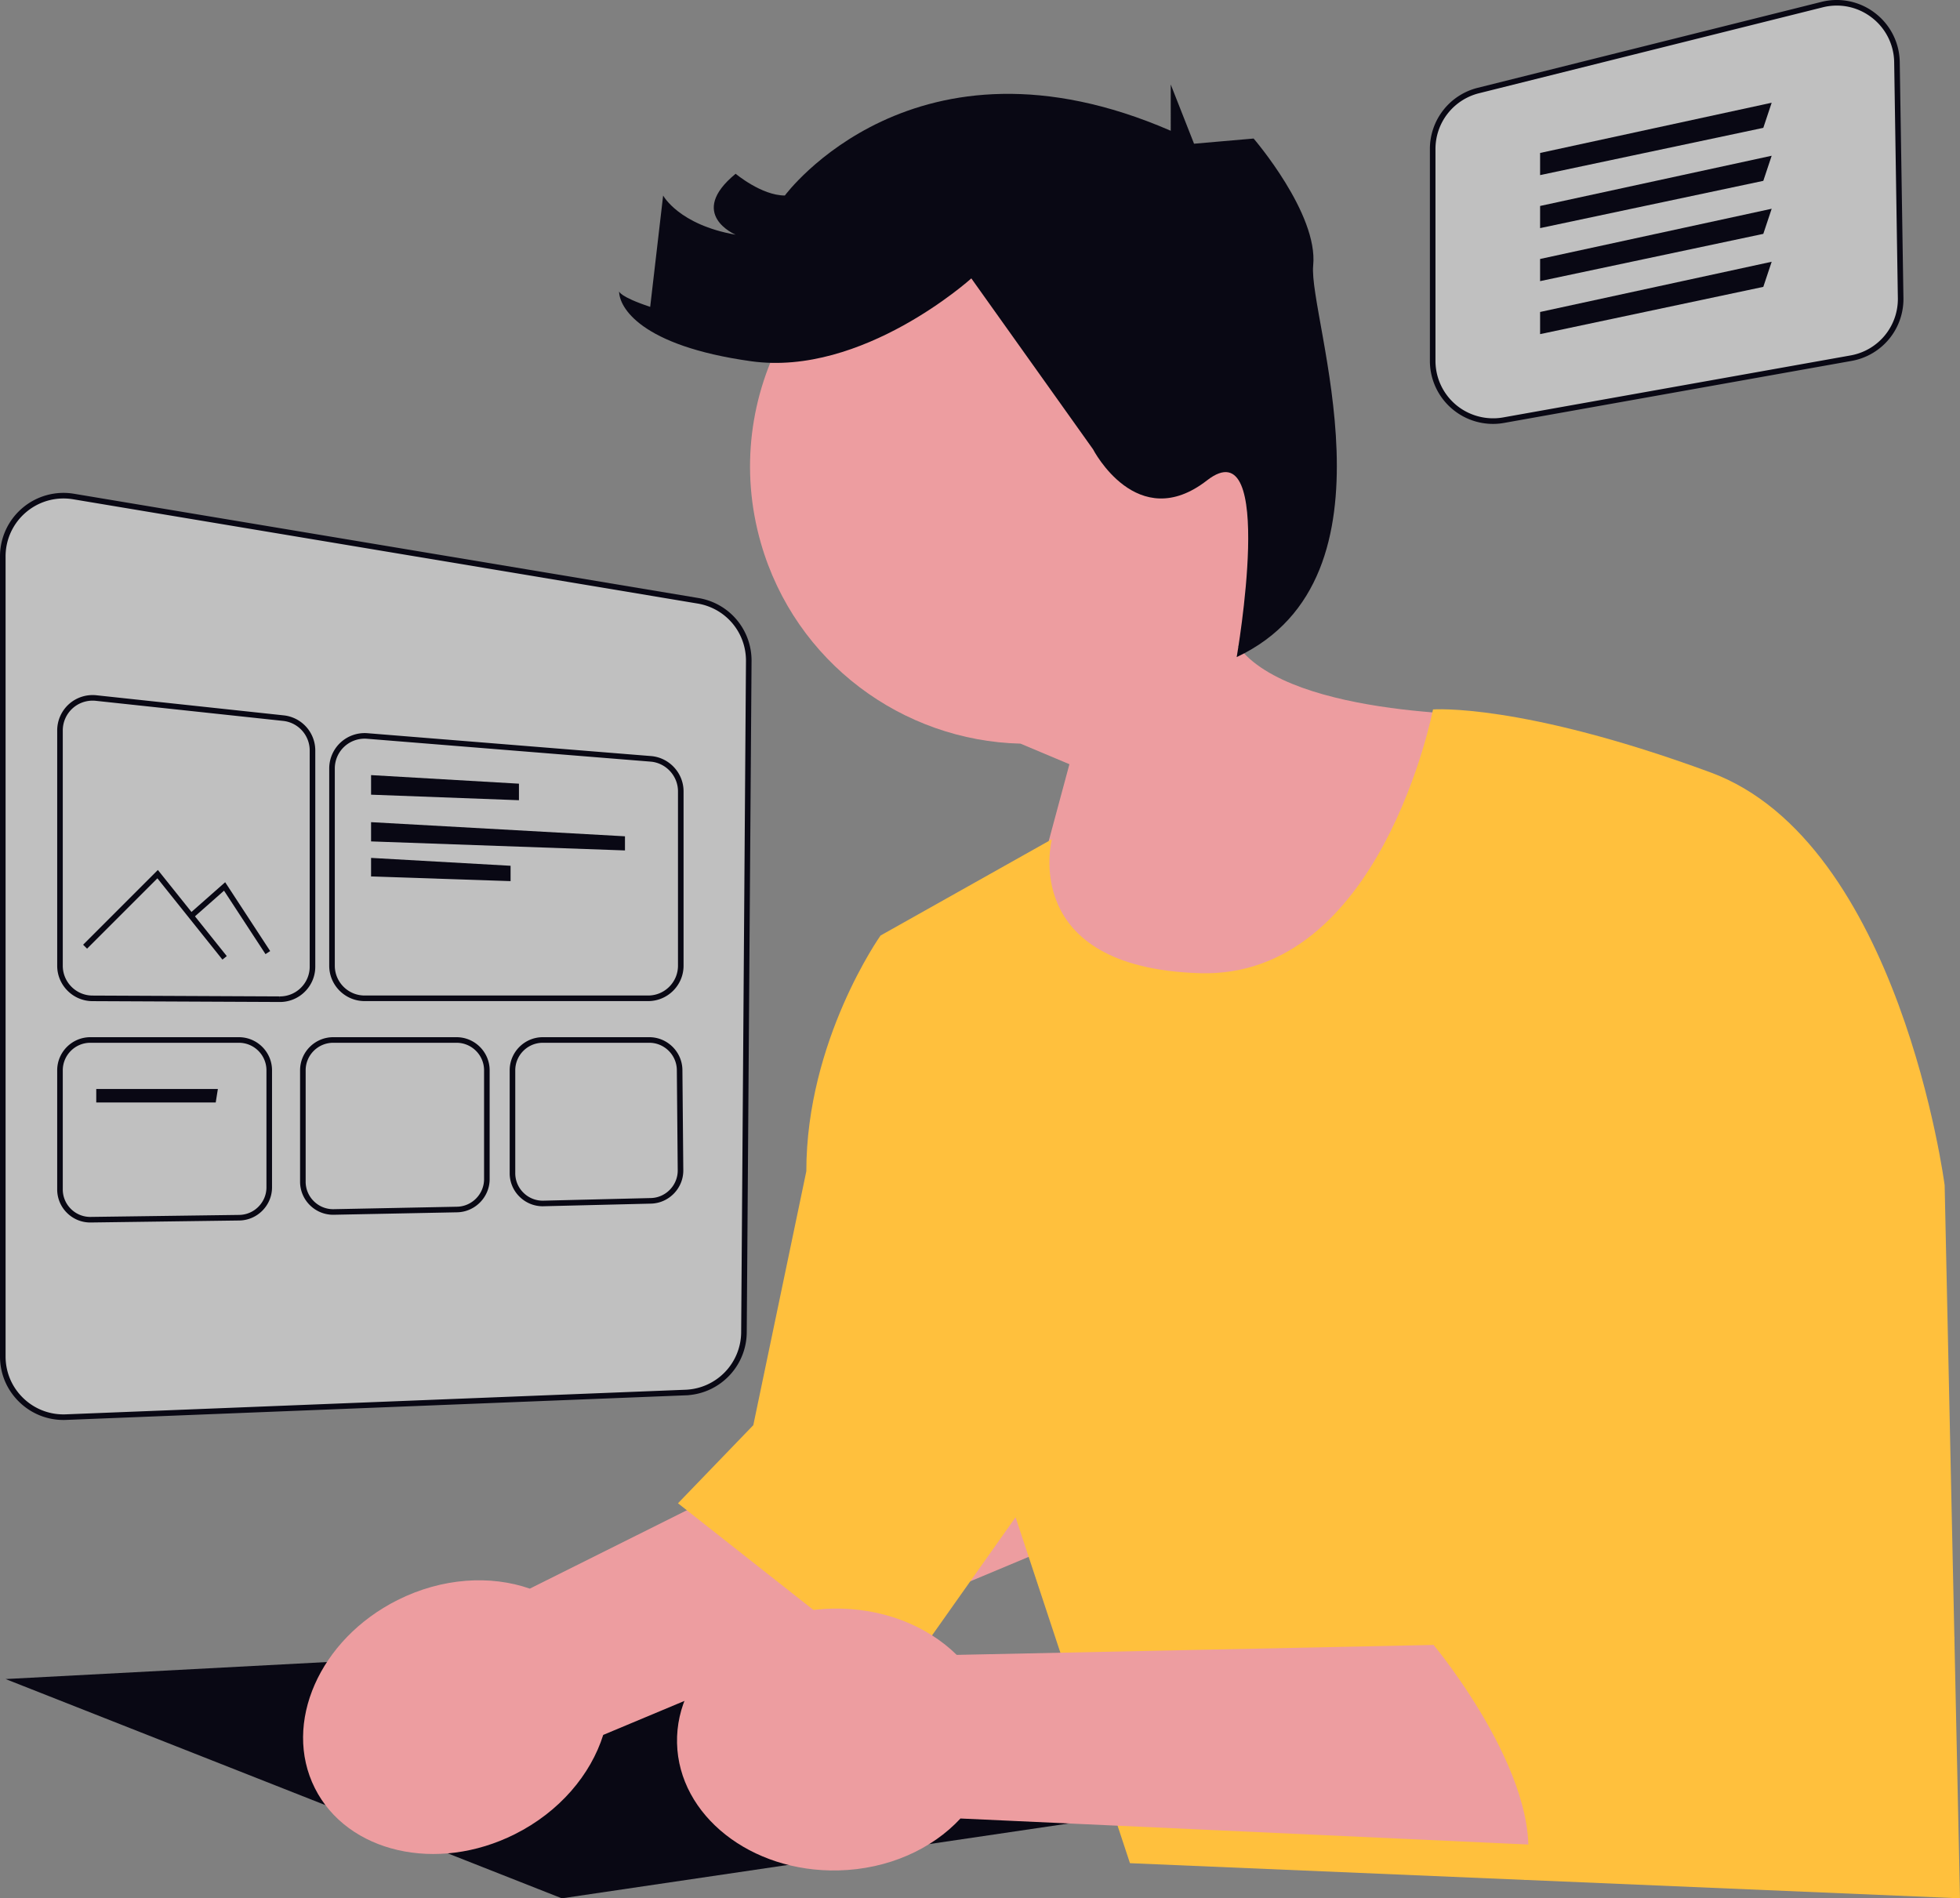 <svg xmlns="http://www.w3.org/2000/svg" width="702.5" height="680.418"><rect width="100%" height="100%" fill="#808080" stroke="none"/><path fill="#ed9da0" d="M463.614 139.785C448.453 87.072 393.43 56.63 340.716 71.791c-52.713 15.161-83.155 70.184-67.994 122.897 12.296 42.75 50.81 70.847 93.047 71.856l17.528 7.373-24.84 92.234 128.097 24.134 52.06-134s-75.568 1.415-94.86-24.635c20.84-24.501 29.417-58.637 19.86-91.865Z"></path><path fill="#090814" d="m2 601.822 199.371 78.596L395 651.822l-204-60-189 10z"></path><path fill="#ed9da0" d="m189.896 569.416 190.763-95.219 40.667 61.808-205.12 85.842c-4.482 14.242-15.64 27.538-31.638 35.566-27.992 14.046-60.107 6.653-71.732-16.513-11.624-23.165 1.644-53.331 29.636-67.378 15.998-8.027 33.327-9.026 47.424-4.106Z"></path><path fill="#FFC03D" d="M513.614 254.285S495 350.822 430 348.822s-53-48-53-48l-61.396 34.5S289 372.822 289 419.822l-19 91-27 28 80 63 41-58 41 124 297.5 12.595-5.5-255.595s-16-123-84-148-99.386-22.537-99.386-22.537Z"></path><path fill="#090814" d="M348.14 99.78s-38.986 35.273-78.9 29.703c-39.915-5.569-47.34-19.493-47.34-25.062 0 0 0 1.856 11.138 5.57l4.641-39.915s5.57 10.469 25.99 14.053c0 0-17.636-7.369 0-21.85 0 0 9.283 7.797 17.637 7.797 0 0 46.412-63.12 138.308-23.206V30.285l8.354 21.226 10.78-.937 10.57-.92s23.206 26.92 21.35 45.485 33.356 111.811-27.414 140.375c0 0 14.418-82.825-10.644-63.331-25.063 19.493-40.843-11.14-40.843-11.14L348.14 99.78Z"></path><path fill="#fff" d="M22.749 507.96c-5.645 0-10.965-2.138-15.061-6.076C3.375 497.74 1 492.164 1 486.182V199.447a21.737 21.737 0 0 1 7.704-16.619 21.722 21.722 0 0 1 17.66-4.861l223.815 37.372c10.617 1.773 18.267 10.872 18.191 21.636l-1.724 240.547c-.084 11.653-9.271 21.142-20.915 21.604l-.02-.5.02.5-222.09 8.817c-.298.011-.595.018-.892.018Z" opacity=".5"></path><path fill="#090814" d="M22.749 508.96c-5.895 0-11.491-2.257-15.755-6.355C2.484 498.27 0 492.438 0 486.182V199.447c0-6.71 2.937-13.046 8.058-17.382a22.73 22.73 0 0 1 18.471-5.085l223.815 37.373c11.104 1.854 19.106 11.371 19.026 22.63l-1.724 240.546c-.086 11.853-9.176 21.567-20.877 22.535v.022l-223.088 8.856a23.79 23.79 0 0 1-.932.019Zm.013-330.293a20.726 20.726 0 0 0-13.411 4.924A20.736 20.736 0 0 0 2 199.447v286.735c0 5.707 2.266 11.027 6.38 14.981a20.675 20.675 0 0 0 15.222 5.78l222.09-8.816.02.5-.02-.5a20.75 20.75 0 0 0 19.954-20.612l1.724-240.547c.072-10.27-7.226-18.952-17.356-20.642L26.199 178.953a20.853 20.853 0 0 0-3.437-.286Z"></path><path fill="#090814" d="M100.322 359.143h-.053l-67.145-.303c-6.96-.032-12.624-5.72-12.624-12.682v-84.346c0-3.594 1.533-7.032 4.207-9.434a12.725 12.725 0 0 1 9.826-3.176l67.14 7.203a12.66 12.66 0 0 1 11.33 12.61v77.447c0 3.398-1.326 6.59-3.735 8.988a12.6 12.6 0 0 1-8.946 3.693Zm-67.13-108.012c-2.627 0-5.182.968-7.148 2.735a10.693 10.693 0 0 0-3.544 7.946v84.346c0 5.864 4.77 10.655 10.634 10.682l67.14.303.048 1v-1c2.844 0 5.52-1.105 7.535-3.11a10.61 10.61 0 0 0 3.146-7.571v-77.447a10.663 10.663 0 0 0-9.542-10.622l-67.14-7.202c-.377-.04-.754-.06-1.129-.06ZM232.317 358.822H130.682c-6.994 0-12.682-5.69-12.682-12.682v-70.698c0-3.53 1.488-6.927 4.083-9.322a12.748 12.748 0 0 1 9.618-3.32l101.636 8.197c6.54.528 11.663 6.08 11.663 12.641v62.502c0 6.993-5.69 12.682-12.683 12.682ZM130.693 264.76c-2.674 0-5.279 1.008-7.255 2.83a10.716 10.716 0 0 0-3.438 7.852v70.698c0 5.89 4.792 10.682 10.682 10.682h101.635c5.891 0 10.683-4.792 10.683-10.682v-62.502c0-5.526-4.315-10.203-9.823-10.647l-101.636-8.197a10.73 10.73 0 0 0-.848-.034Z"></path><path fill="#090814" d="M133 277.822v7.015l53 1.985v-5.926l-53-3.074zM133 294.689v6.897l91 3.236v-5.067l-91-5.066zM133 307.497v6.651l50 1.674v-5.5l-50-2.825zM32.371 438.18a11.8 11.8 0 0 1-8.336-3.42 11.79 11.79 0 0 1-3.535-8.455v-42.667c0-6.548 5.327-11.875 11.875-11.875h53.249c6.549 0 11.876 5.327 11.876 11.875v41.947c0 6.46-5.255 11.787-11.715 11.875l-53.414.72Zm.004-64.417c-5.445 0-9.875 4.43-9.875 9.875v42.667a9.804 9.804 0 0 0 2.94 7.03 9.812 9.812 0 0 0 6.931 2.846l.139-.001 53.248-.72c5.372-.073 9.742-4.503 9.742-9.875v-41.947c0-5.445-4.43-9.875-9.876-9.875H32.375ZM119.423 435.41a11.803 11.803 0 0 1-8.307-3.395 11.786 11.786 0 0 1-3.562-8.48v-39.897c0-6.548 5.327-11.875 11.876-11.875h44.194c6.549 0 11.876 5.327 11.876 11.875v39.013c0 6.419-5.222 11.745-11.64 11.874l-44.437.885Zm.007-61.647c-5.446 0-9.876 4.43-9.876 9.875v39.897a9.796 9.796 0 0 0 2.963 7.052 9.81 9.81 0 0 0 6.906 2.823l.204-.002 44.194-.883c5.337-.107 9.679-4.536 9.679-9.874v-39.013c0-5.445-4.43-9.875-9.876-9.875H119.43ZM194.547 432.363c-3.112 0-6.055-1.2-8.286-3.377a11.785 11.785 0 0 1-3.582-8.499v-36.849c0-6.548 5.327-11.875 11.876-11.875h38.16c6.491 0 11.818 5.28 11.876 11.77l.318 35.907c.057 6.446-5.14 11.82-11.584 11.977l-38.778.946Zm.008-58.6c-5.446 0-9.876 4.43-9.876 9.875v36.85a9.797 9.797 0 0 0 2.978 7.067 9.815 9.815 0 0 0 6.89 2.808l.253-.004 38.476-.941c5.359-.132 9.68-4.6 9.633-9.96l-.318-35.908c-.048-5.397-4.478-9.787-9.875-9.787h-38.161Z"></path><path fill="#090814" d="M34.5 390.322v4.847h42.815l.775-4.847H34.5zM79.719 343.946l-23.302-29.127-25.21 25.21-1.414-1.414 26.79-26.79 24.698 30.872-1.562 1.249z"></path><path fill="#090814" d="m95.163 341.986-14.868-22.74-11.133 9.826-1.324-1.5 12.867-11.354 16.132 24.673-1.674 1.095z"></path><path fill="#fff" d="M535.099 150.942a21.554 21.554 0 0 1-13.86-5.046 21.563 21.563 0 0 1-7.739-16.574V53.419a21.586 21.586 0 0 1 16.375-20.972L653.048 1.654a21.501 21.501 0 0 1 18.413 3.83 21.502 21.502 0 0 1 8.444 16.804l1.32 84.48a21.532 21.532 0 0 1-17.817 21.62l-124.493 22.215a21.711 21.711 0 0 1-3.816.339Z" opacity=".5"></path><path fill="#090814" d="M535.099 151.942a22.626 22.626 0 0 1-14.501-5.28 22.559 22.559 0 0 1-8.098-17.34V53.419a22.584 22.584 0 0 1 17.133-21.942L652.806.683a22.499 22.499 0 0 1 19.264 4.008 22.499 22.499 0 0 1 8.835 17.581l1.32 84.48a22.527 22.527 0 0 1-18.641 22.62l-124.493 22.215c-1.318.236-2.66.355-3.992.355ZM658.33 2a20.75 20.75 0 0 0-5.04.624L530.117 33.417A20.587 20.587 0 0 0 514.5 53.42v75.903c0 6.118 2.69 11.88 7.38 15.807 4.641 3.886 10.897 5.554 16.86 4.49l124.492-22.216a20.536 20.536 0 0 0 16.994-20.619l-1.32-84.48a20.506 20.506 0 0 0-8.054-16.027C667.198 3.47 662.813 2 658.33 2Z"></path><path fill="#090814" d="M552 54.822v7.94l80-16.94 3-9-83 18zM552 73.822v7.94l80-16.94 3-9-83 18zM552 92.822v7.94l80-16.94 3-9-83 18zM552 111.822v7.94l80-16.94 3-9-83 18z"></path><path fill="#ed9da0" d="m342.898 593.159 213.16-4.44 10.311 73.266-222.125-10.18c-10.144 10.956-25.919 18.199-43.813 18.61-31.31.718-57.174-19.705-57.769-45.617-.594-25.912 24.305-47.5 55.616-48.219 17.894-.41 33.984 6.102 44.62 16.58Z"></path><path fill="#FFC03D" d="M555 430.822s-7 44 14 59c0 0-7 54 10 71 0 0-31.24 1.265-25.12 17.632 0 0-45.88-7.632-39.88 11.368 0 0 42.459 50.959 32.23 83.98l138.77-6.98 15.488-79.904"></path></svg>